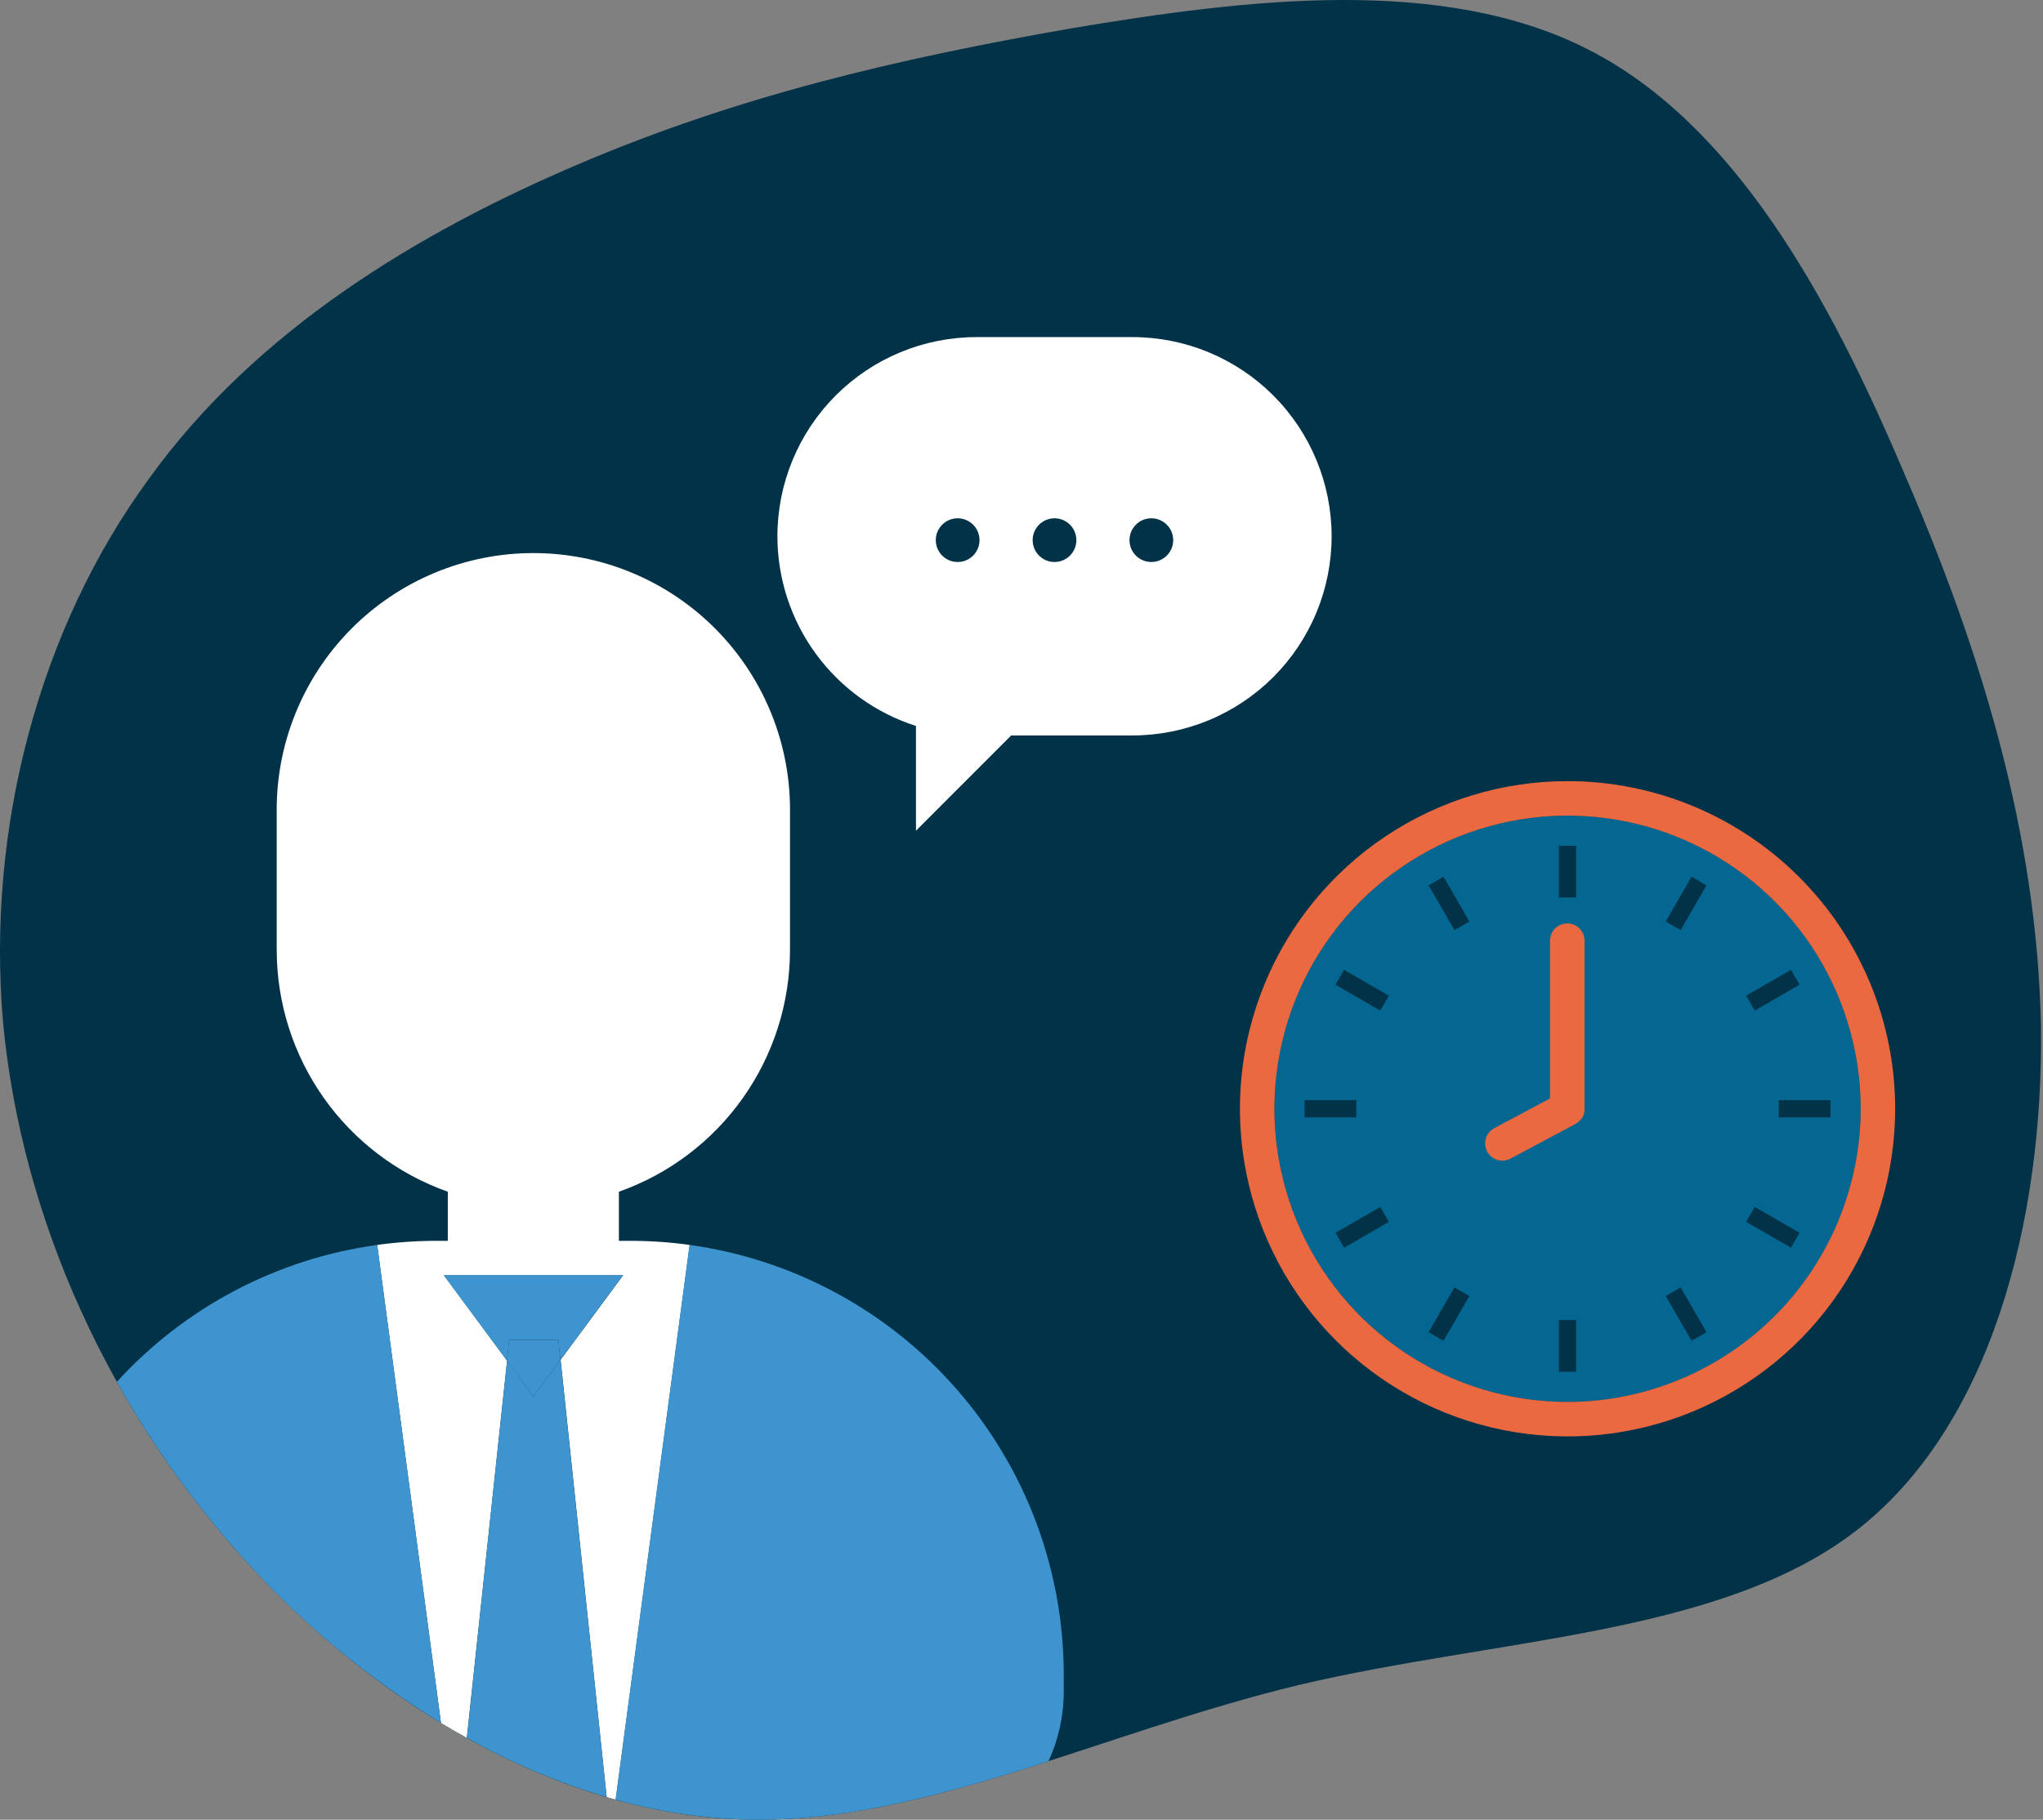 <svg width="311" height="277" viewBox="0 0 311 277" fill="none" xmlns="http://www.w3.org/2000/svg">
<rect x="0" y="0" width="311" height="277" fill="#808080" stroke="none"/>
<path d="M241.733 7.516C263.907 18.79 278.377 44.921 289.834 71.964C301.482 98.83 310.131 126.831 310.689 156.328C311.07 186.015 302.991 217.396 282.32 233.178C261.649 248.96 228.018 249.334 197.766 256.474C167.331 263.804 140.084 277.893 112.838 276.955C85.408 276.016 57.787 260.044 37.307 237.496C16.636 214.765 3.295 185.451 0.479 155.764C-2.146 125.892 6.116 95.45 22.653 72.902C39 50.171 63.798 35.327 88.039 24.998C112.28 14.669 136.14 9.026 163.006 4.327C189.878 -0.188 219.592 -3.758 241.733 7.516Z" fill="#023247"/>
<path d="M172.39 51.313H148.661C140.621 51.313 132.909 54.507 127.224 60.193C121.538 65.878 118.344 73.59 118.344 81.63C118.347 88.057 120.391 94.316 124.182 99.505C127.973 104.695 133.314 108.546 139.435 110.504V126.45L153.931 111.948H172.39C176.372 111.948 180.314 111.164 183.992 109.64C187.671 108.116 191.013 105.883 193.828 103.068C196.643 100.253 198.876 96.91 200.4 93.232C201.924 89.554 202.708 85.612 202.708 81.63C202.706 73.59 199.511 65.88 193.826 60.194C188.141 54.509 180.43 51.315 172.39 51.313V51.313Z" fill="white"/>
<path d="M175.265 85.548C177.102 85.548 178.592 84.058 178.592 82.221C178.592 80.383 177.102 78.894 175.265 78.894C173.427 78.894 171.938 80.383 171.938 82.221C171.938 84.058 173.427 85.548 175.265 85.548Z" fill="#023247"/>
<path d="M160.525 85.548C162.363 85.548 163.852 84.058 163.852 82.221C163.852 80.383 162.363 78.894 160.525 78.894C158.688 78.894 157.198 80.383 157.198 82.221C157.198 84.058 158.688 85.548 160.525 85.548Z" fill="#023247"/>
<path d="M145.781 85.548C147.618 85.548 149.108 84.058 149.108 82.221C149.108 80.383 147.618 78.894 145.781 78.894C143.943 78.894 142.454 80.383 142.454 82.221C142.454 84.058 143.943 85.548 145.781 85.548Z" fill="#023247"/>
<path d="M95.907 188.877H94.214V181.402C101.827 178.712 108.419 173.729 113.083 167.139C117.747 160.549 120.254 152.675 120.26 144.601V123.766C120.327 118.593 119.366 113.458 117.433 108.659C115.499 103.861 112.632 99.493 108.998 95.812C105.363 92.13 101.034 89.206 96.26 87.211C91.487 85.216 86.365 84.188 81.192 84.188C76.018 84.188 70.896 85.216 66.123 87.211C61.349 89.206 57.02 92.13 53.385 95.812C49.751 99.493 46.884 103.861 44.951 108.659C43.017 113.458 42.056 118.593 42.123 123.766V144.601C42.129 152.675 44.636 160.549 49.3 167.139C53.964 173.729 60.556 178.712 68.169 181.402V188.877H66.476C63.447 188.878 60.421 189.086 57.42 189.5L67.126 262.268C68.438 263.056 69.75 263.817 71.063 264.546L77.192 207.119L67.578 194.12H94.858L85.342 206.988L92.351 273.555C92.81 273.693 93.269 273.818 93.729 273.943L104.99 189.5C101.98 189.085 98.945 188.877 95.907 188.877V188.877Z" fill="white"/>
<path d="M84.995 203.957L85.316 206.988L94.831 194.12H67.552L77.166 207.12L77.501 203.957H84.995Z" fill="#3E94CF"/>
<path d="M81.195 212.56L77.192 207.12L71.076 264.546C77.811 268.329 84.947 271.35 92.35 273.556L85.316 206.988L81.195 212.56Z" fill="#3E94CF"/>
<path d="M85.315 206.988L84.994 203.957H77.5L77.165 207.12L81.194 212.56L85.315 206.988Z" fill="#3E94CF"/>
<path d="M17.797 210.329C23.245 220.098 29.79 229.213 37.307 237.496C46.01 247.138 56.052 255.48 67.126 262.269L57.42 189.5C42.185 191.602 28.167 198.971 17.797 210.329V210.329Z" fill="#3E94CF"/>
<path d="M161.93 254.906C161.93 238.964 156.162 223.559 145.692 211.538C135.221 199.516 120.754 191.688 104.963 189.5L93.702 273.943C99.94 275.695 106.363 276.706 112.838 276.955C128.233 277.487 143.634 273.215 159.607 268.083C161.138 264.781 161.93 261.184 161.93 257.544V254.906Z" fill="#3E94CF"/>
<path d="M238.622 213.399C263.267 213.399 283.245 193.421 283.245 168.776C283.245 144.132 263.267 124.153 238.622 124.153C213.977 124.153 193.999 144.132 193.999 168.776C193.999 193.421 213.977 213.399 238.622 213.399Z" fill="#046791"/>
<path d="M238.622 118.903C228.759 118.903 219.116 121.828 210.915 127.308C202.713 132.789 196.321 140.578 192.546 149.691C188.771 158.804 187.783 168.832 189.708 178.506C191.632 188.18 196.382 197.067 203.357 204.042C210.332 211.017 219.218 215.767 228.893 217.691C238.567 219.615 248.595 218.628 257.708 214.853C266.821 211.078 274.61 204.686 280.09 196.484C285.57 188.283 288.495 178.64 288.495 168.776C288.495 155.549 283.241 142.864 273.888 133.511C264.535 124.158 251.85 118.903 238.622 118.903V118.903ZM238.622 213.399C229.797 213.399 221.169 210.782 213.831 205.879C206.493 200.976 200.773 194.007 197.396 185.853C194.019 177.699 193.135 168.727 194.857 160.071C196.579 151.415 200.828 143.464 207.069 137.223C213.31 130.982 221.261 126.732 229.917 125.011C238.573 123.289 247.545 124.172 255.699 127.55C263.853 130.927 270.822 136.647 275.725 143.985C280.628 151.323 283.246 159.951 283.246 168.776C283.233 180.607 278.528 191.95 270.162 200.316C261.796 208.682 250.454 213.387 238.622 213.399V213.399Z" fill="#EB6941"/>
<path d="M239.935 128.747H237.31V136.622H239.935V128.747Z" fill="#023247"/>
<path d="M219.748 133.453L217.475 134.766L221.412 141.585L223.685 140.273L219.748 133.453Z" fill="#023247"/>
<path d="M204.611 147.627L203.298 149.9L210.118 153.837L211.43 151.564L204.611 147.627Z" fill="#023247"/>
<path d="M198.593 167.464V170.089H206.468V167.464H198.593Z" fill="#023247"/>
<path d="M203.299 187.657L204.611 189.93L211.431 185.993L210.119 183.72L203.299 187.657Z" fill="#023247"/>
<path d="M217.468 202.789L219.741 204.101L223.678 197.281L221.405 195.969L217.468 202.789Z" fill="#023247"/>
<path d="M237.31 208.806H239.935V200.931H237.31V208.806Z" fill="#023247"/>
<path d="M257.504 204.101L259.777 202.789L255.84 195.969L253.567 197.281L257.504 204.101Z" fill="#023247"/>
<path d="M272.633 189.924L273.945 187.651L267.126 183.714L265.813 185.987L272.633 189.924Z" fill="#023247"/>
<path d="M278.652 170.089V167.464H270.778V170.089H278.652Z" fill="#023247"/>
<path d="M273.947 149.894L272.635 147.621L265.815 151.558L267.128 153.832L273.947 149.894Z" fill="#023247"/>
<path d="M259.772 134.766L257.499 133.453L253.562 140.273L255.835 141.585L259.772 134.766Z" fill="#023247"/>
<path d="M240.867 170.122C240.952 169.977 241.024 169.825 241.084 169.669C241.084 169.584 241.136 169.505 241.156 169.42C241.176 169.334 241.195 169.262 241.208 169.183C241.222 169.105 241.208 168.993 241.208 168.901C241.208 168.809 241.208 168.816 241.208 168.776V143.184C241.208 142.488 240.932 141.82 240.44 141.328C239.947 140.835 239.28 140.559 238.584 140.559C237.887 140.559 237.22 140.835 236.728 141.328C236.235 141.82 235.959 142.488 235.959 143.184V167.201L227.507 171.71C227.196 171.868 226.921 172.087 226.696 172.353C226.471 172.619 226.301 172.928 226.196 173.26C226.092 173.593 226.055 173.943 226.087 174.29C226.119 174.637 226.22 174.974 226.384 175.281C226.548 175.589 226.771 175.861 227.041 176.081C227.311 176.301 227.622 176.466 227.956 176.565C228.291 176.663 228.641 176.695 228.987 176.657C229.334 176.618 229.669 176.512 229.974 176.343L239.817 171.093C239.857 171.093 239.889 171.04 239.922 171.021C240.002 170.976 240.079 170.925 240.152 170.87C240.222 170.82 240.288 170.765 240.349 170.706L240.526 170.529L240.69 170.332L240.867 170.122Z" fill="#EB6941"/>
</svg>
